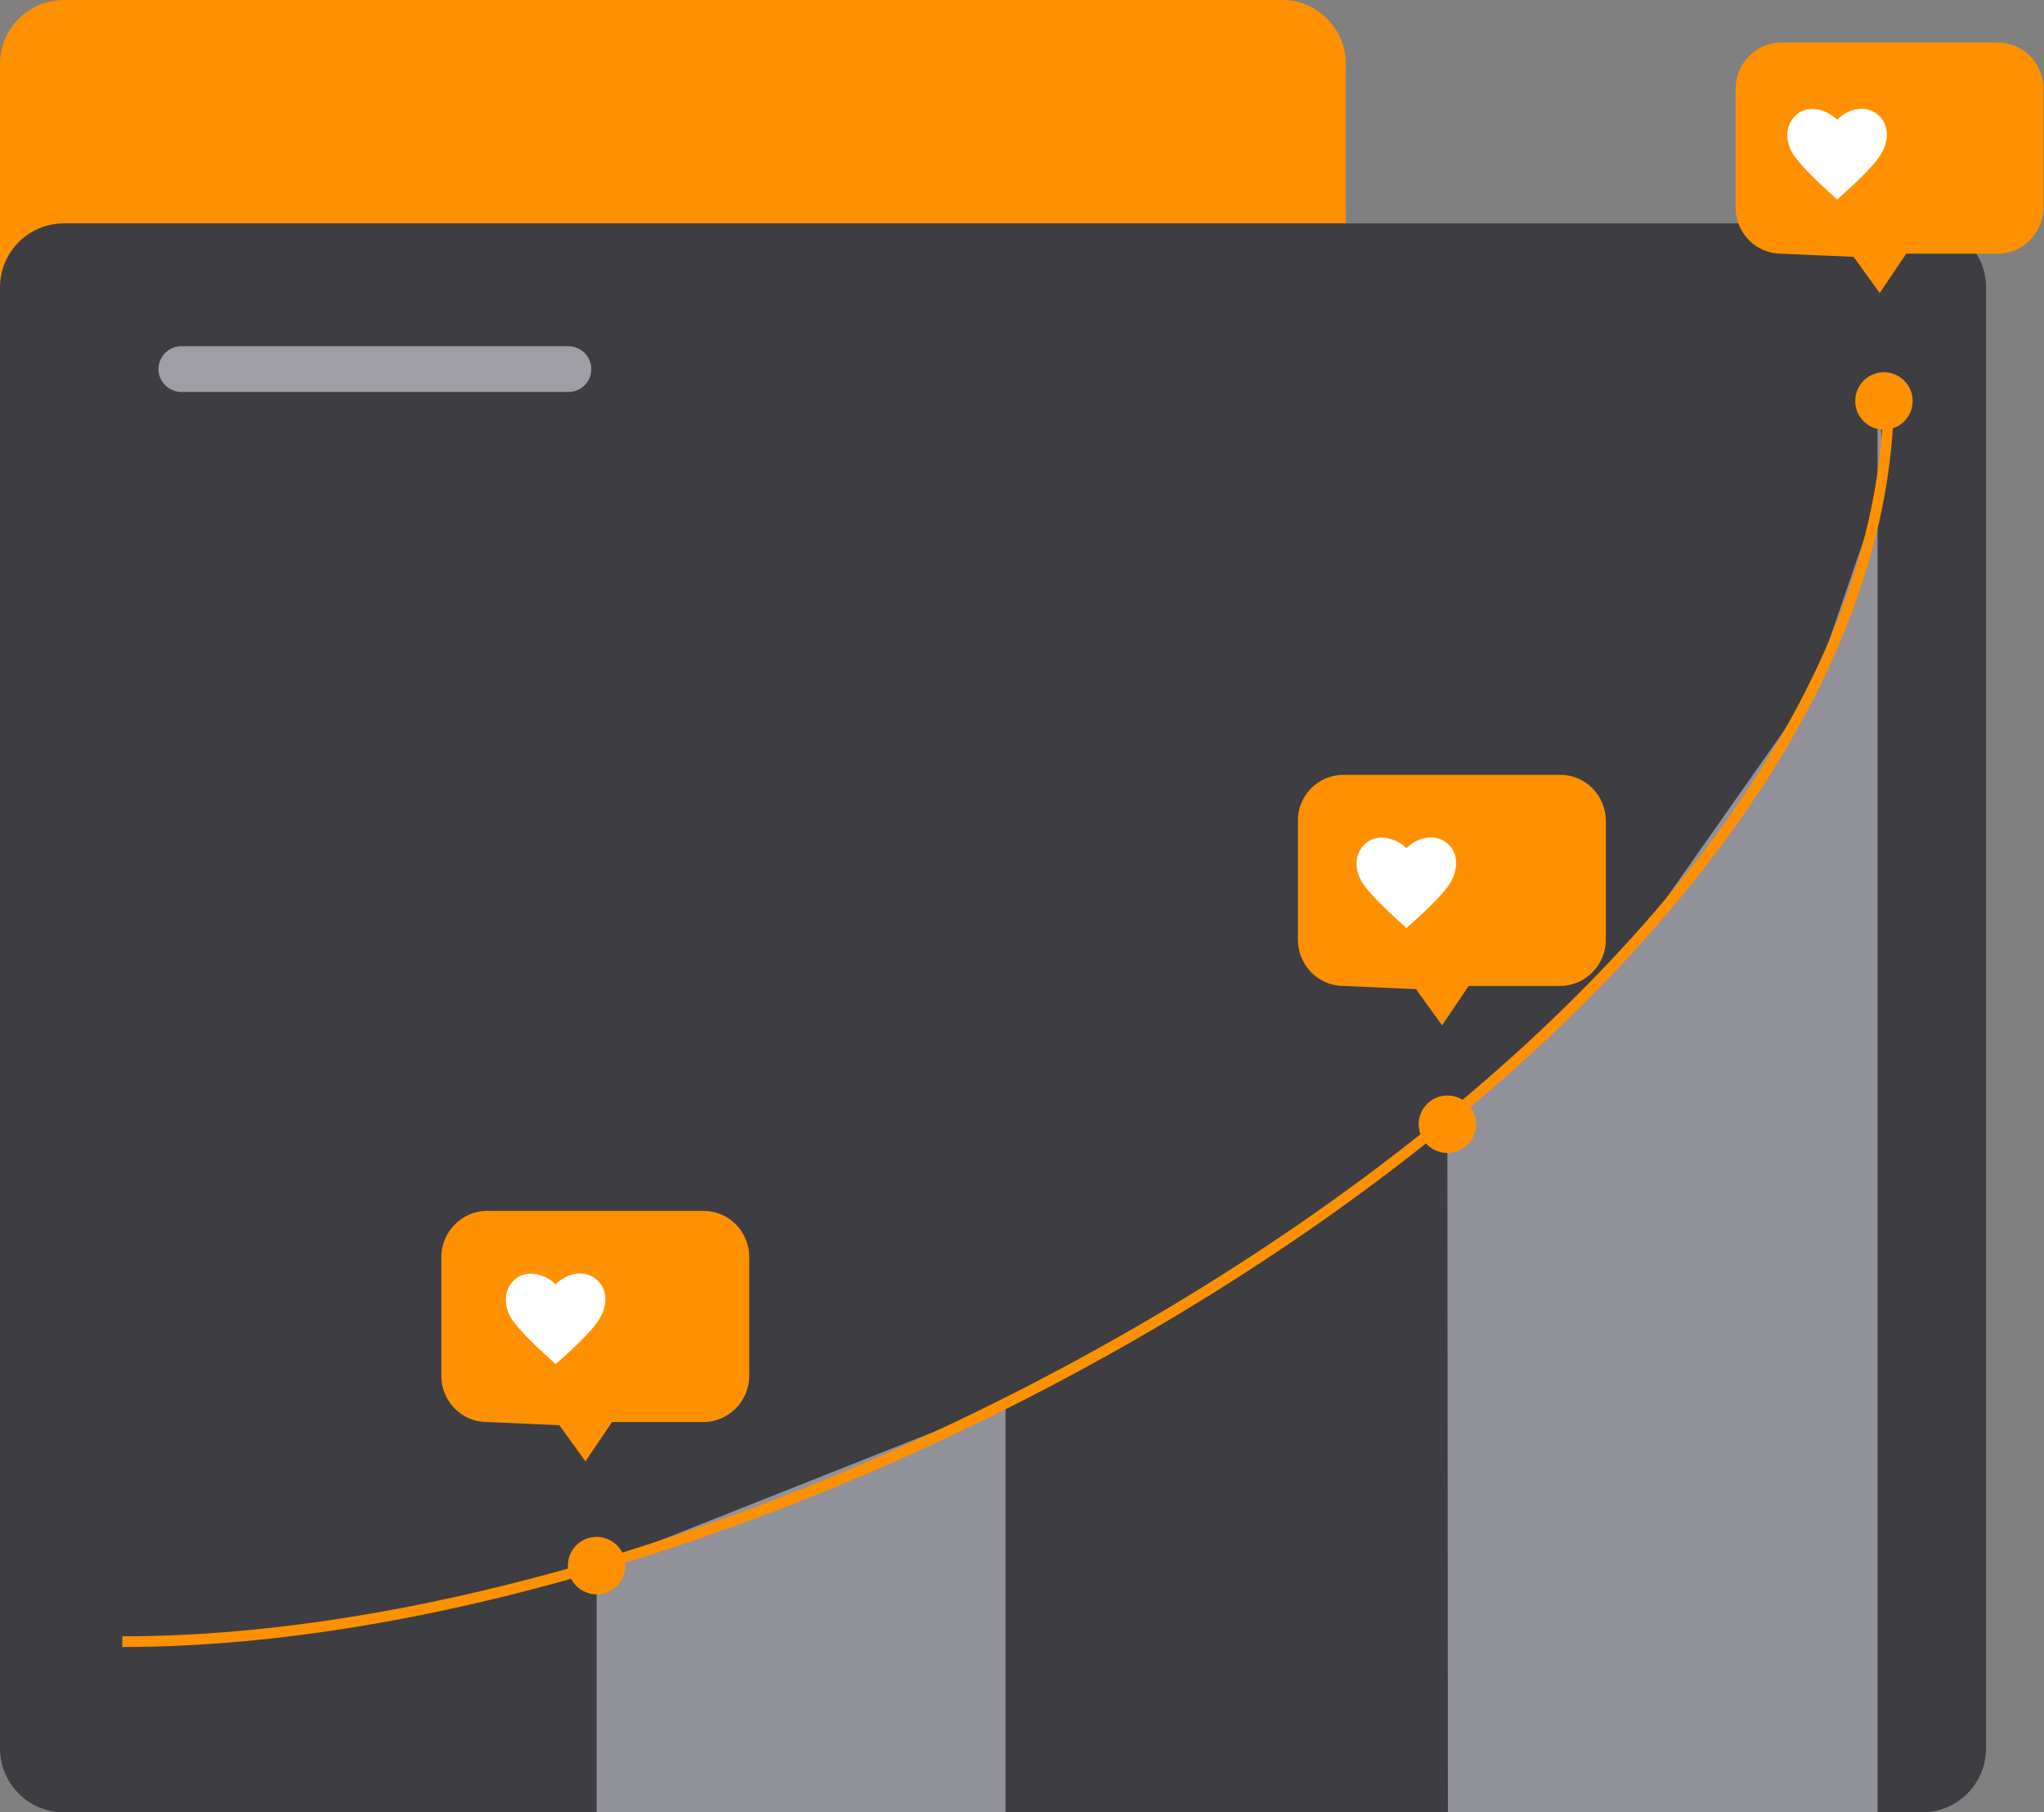 <?xml version="1.0" encoding="utf-8"?>
<!-- Generator: Adobe Illustrator 22.1.0, SVG Export Plug-In . SVG Version: 6.00 Build 0)  -->
<svg version="1.1" id="Layer_1" xmlns="http://www.w3.org/2000/svg" xmlns:xlink="http://www.w3.org/1999/xlink" x="0px" y="0px"
	 viewBox="0 0 384.4 340.8" style="enable-background:new 0 0 384.4 340.8;" xml:space="preserve">
<rect x="0" y="0" width="384.4" height="340.8" fill="#808080" stroke="none"/>
<style type="text/css">
	.st0{fill:#FF9100;}
	.st1{fill:#3E3E42;}
	.st2{fill:#91919A;}
	.st3{fill:#9E9EA4;}
	.st4{fill:none;stroke:#FF9100;stroke-width:2;stroke-miterlimit:10;}
	.st5{fill:#FFFFFF;}
</style>
<path class="st0" d="M241.1,188H12c-6.6,0-12-5.4-12-12V12C0,5.4,5.4,0,12,0h229.1c6.6,0,12,5.4,12,12v164
	C253.1,182.6,247.7,188,241.1,188z"/>
<path class="st1" d="M361.5,340.8H12c-6.6,0-12-5.4-12-12V54c0-6.6,5.4-12,12-12h349.5c6.6,0,12,5.4,12,12v274.8
	C373.5,335.4,368.1,340.8,361.5,340.8z"/>
<path class="st2" d="M189.1,263.9l-76.9,30.5v46.4h76.9V263.9z M353.1,69.5l1.2,21L340.7,130l-32.9,46.8l-35.6,34.6l0.1,129.4h80.8
	L353.1,69.5z"/>
<path class="st3" d="M106.9,73.7H34.1c-2.3,0-4.3-1.9-4.3-4.3c0-2.3,1.9-4.3,4.3-4.3h72.8c2.3,0,4.3,1.9,4.3,4.3
	S109.3,73.7,106.9,73.7z"/>
<path class="st0" d="M252.7,145.7h40.7c4.8,0,8.6,3.9,8.6,8.7v22.3c0,4.8-3.9,8.7-8.6,8.7h-17.2l-5,7.4l-4.9-6.8l-13.6-0.6
	c-4.8,0-8.6-3.9-8.6-8.7v-22.3C244,149.6,247.9,145.7,252.7,145.7L252.7,145.7z M335,8h40.7c4.8,0,8.6,3.9,8.6,8.7V39
	c0,4.8-3.9,8.7-8.6,8.7h-17.2l-5,7.4l-4.9-6.8L335,47.7c-4.8,0-8.6-3.9-8.6-8.7V16.7C326.4,11.9,330.3,8,335,8z M91.6,227.7h40.7
	c4.8,0,8.6,3.9,8.6,8.7v22.3c0,4.8-3.9,8.7-8.6,8.7h-17.2l-5,7.4l-4.9-6.8l-13.6-0.6c-4.8,0-8.6-3.9-8.6-8.7v-22.3
	C83,231.6,86.9,227.7,91.6,227.7L91.6,227.7z"/>
<path class="st4" d="M23,308.7c133.4,0,332.2-118.5,332.2-235"/>
<circle class="st0" cx="112.2" cy="294.4" r="5.4"/>
<circle class="st0" cx="354.3" cy="75.4" r="5.4"/>
<circle class="st0" cx="272.2" cy="211.4" r="5.4"/>
<path class="st5" d="M112.6,241c-2.2-2.4-5.8-1.8-8.1,0.5c-2.3-2.2-6-2.9-8.1-0.5c-2,2.2-1.5,5.5,0.4,7.8c2.4,3.1,7.4,7.4,7.7,7.7
	c0.3-0.3,5.3-4.5,7.7-7.7C114,246.4,114.6,243.2,112.6,241z M272.6,159c-2.2-2.4-5.8-1.8-8.1,0.5c-2.3-2.2-6-2.9-8.1-0.5
	c-2,2.2-1.5,5.5,0.4,7.8c2.4,3.1,7.4,7.4,7.7,7.7c0.3-0.3,5.3-4.5,7.7-7.7C274,164.4,274.6,161.2,272.6,159z M353.6,22
	c-2.2-2.4-5.8-1.8-8.1,0.5c-2.3-2.2-6-2.9-8.1-0.5c-2,2.2-1.5,5.5,0.4,7.8c2.4,3.1,7.4,7.4,7.7,7.7c0.3-0.3,5.3-4.5,7.7-7.7
	C355,27.4,355.6,24.2,353.6,22z"/>
</svg>

